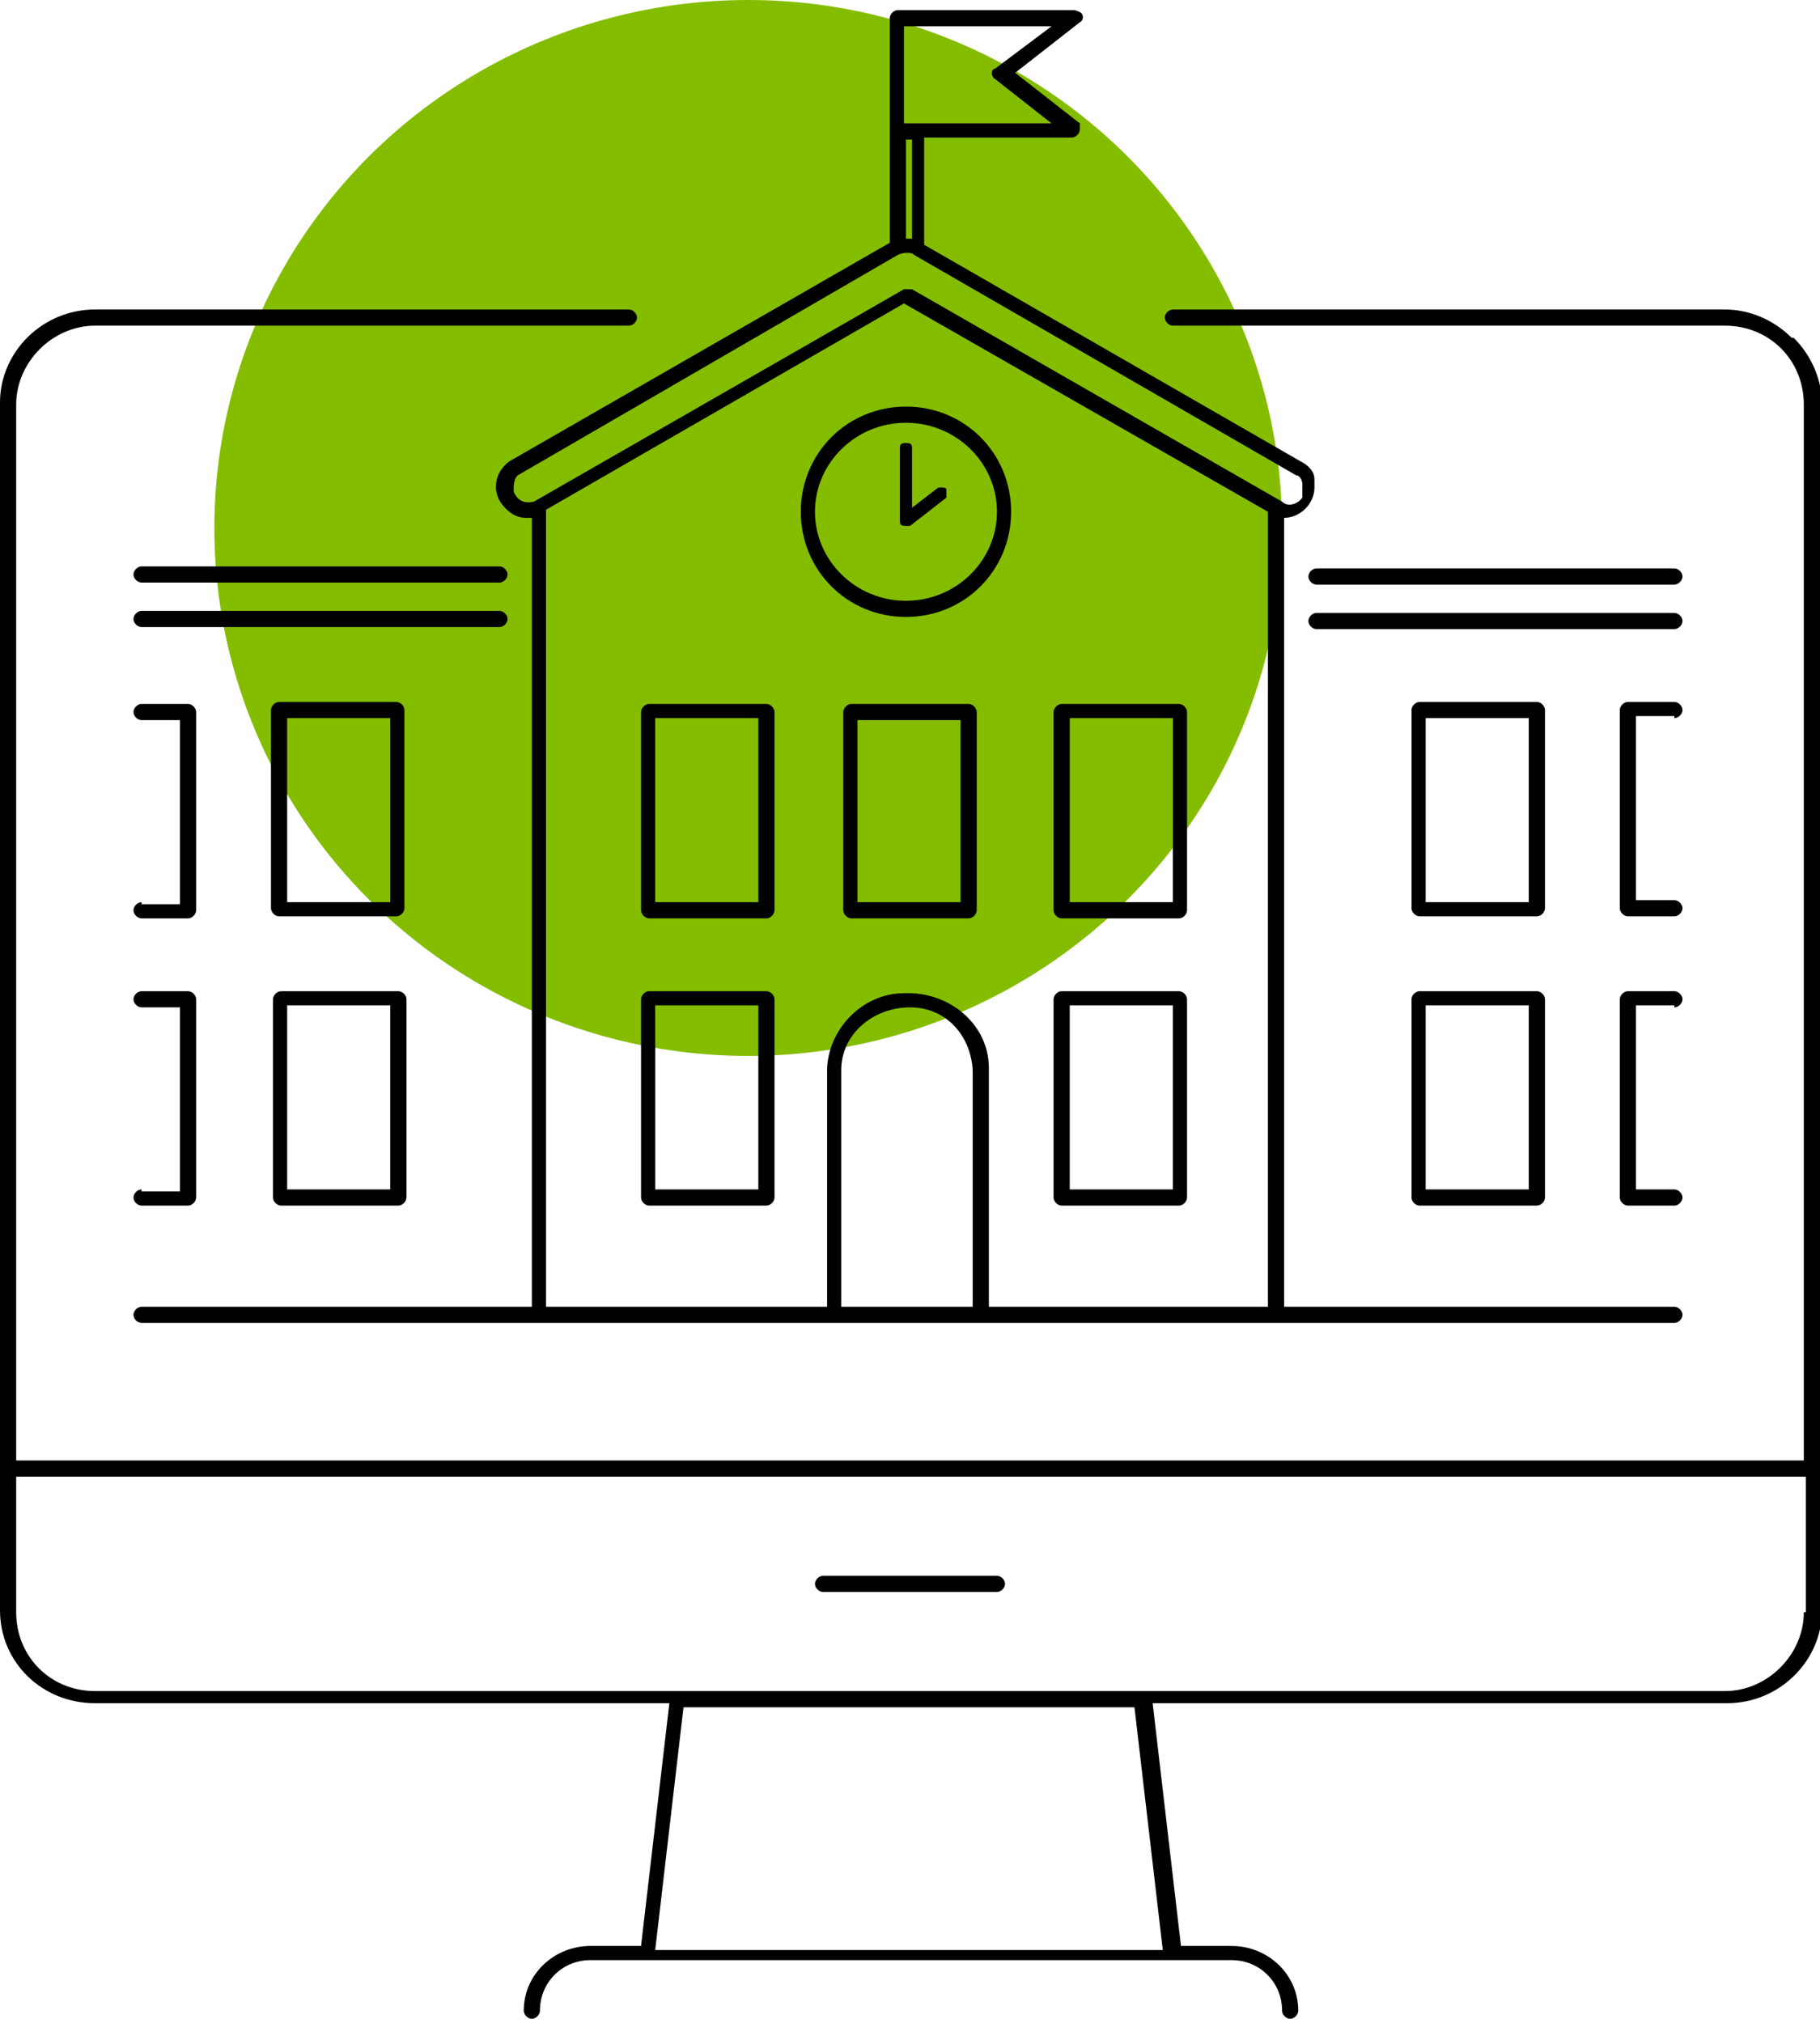 <?xml version="1.0" encoding="UTF-8"?>
<svg id="Layer_1" xmlns="http://www.w3.org/2000/svg" width="90" height="100" version="1.1" viewBox="0 0 90 100">
  <!-- Generator: Adobe Illustrator 29.0.1, SVG Export Plug-In . SVG Version: 2.1.0 Build 192)  -->
  <defs>
    <style>
      .st0 {
        fill: #84bd00;
      }
    </style>
  </defs>
  <g id="highlight">
    <ellipse class="st0" cx="37" cy="26.1" rx="26.4" ry="26.1"/>
  </g>
  <g id="pictogram">
    <path d="M88.6,16.7c-.9-.9-2.1-1.4-3.3-1.4h-27.3c-.2,0-.4.2-.4.4s.2.4.4.4h27.3c2.2,0,3.9,1.7,3.9,3.9v52.2H.8V20c0-2.1,1.8-3.9,3.9-3.9h26.4c.2,0,.4-.2.4-.4s-.2-.4-.4-.4H4.7c-2.6,0-4.7,2.1-4.7,4.6v59.7c0,2.6,2.1,4.6,4.7,4.6h28.4l-1.4,12h-2.5c-1.8,0-3.3,1.4-3.3,3.2h0c0,.2.2.4.4.4s.4-.2.4-.4c0-1.4,1.1-2.5,2.5-2.5h31.7c1.4,0,2.5,1.1,2.5,2.5h0c0,.2.2.4.4.4s.4-.2.4-.4c0-1.8-1.5-3.2-3.3-3.2h-2.5l-1.4-12h28.4c2.6,0,4.7-2.1,4.7-4.6V20c0-1.2-.5-2.4-1.4-3.3h0ZM57.5,96.4h-25.1l1.4-12h22.3s1.4,12,1.4,12ZM89.2,79.7c0,2.1-1.8,3.9-3.9,3.9H4.7c-2.2,0-3.9-1.7-3.9-3.9v-6.7h88.5v6.7h-.1Z"/>
    <path d="M40.7,78.7h8.6c.2,0,.4-.2.4-.4s-.2-.4-.4-.4h-8.6c-.2,0-.4.2-.4.4s.2.4.4.4h0Z"/>
    <path d="M44,12l-18.8,10.8c-.7.5-.9,1.4-.4,2.1.3.4.7.7,1.2.7h.3v39H7c-.2,0-.4.2-.4.4s.2.4.4.4h75.8c.2,0,.4-.2.4-.4s-.2-.4-.4-.4h-19.3V25.6h0c.8,0,1.5-.7,1.5-1.5v-.4c0-.4-.3-.7-.7-.9l-18.6-10.7v-5.3h7.3c.2,0,.4-.2.4-.4s0-.2,0-.3l-3.2-2.5,3.2-2.5c.2-.1.2-.4,0-.5,0,0-.2-.1-.3-.1h-8.7c-.2,0-.4.2-.4.4v5.6h0v5.5h0ZM48.1,64.6h-6.5v-11.7h0c0-1.8,1.6-3.1,3.4-3.1s3,1.4,3.1,3.1h0v11.7ZM48.9,64.6v-11.8h0c0-2.2-2-3.8-4.2-3.7-2,0-3.7,1.7-3.8,3.7h0v11.8h-13.9V25.2l17.7-10.2,18,10.3v39.3h-13.9,0ZM64.4,24v.6c-.2.3-.7.5-1,.2l-18.3-10.5h-.4l-18.3,10.5c-.4.1-.8,0-1-.5,0-.3,0-.6.2-.8l18.8-10.9c0,0,.2-.1.4-.1s.3,0,.4.1l18.9,10.9c.2,0,.3.3.3.4h0ZM45.1,11.8h-.3v-4.9h.3v4.9ZM44.7,1.3h7.3l-2.8,2.1c-.2,0-.2.4,0,.5h0l2.8,2.2h-7.3V1.3Z"/>
    <path d="M44.8,20.1c-2.9,0-5.2,2.3-5.2,5.2s2.3,5.2,5.2,5.2,5.2-2.3,5.2-5.2-2.3-5.2-5.2-5.2ZM44.8,29.7c-2.5,0-4.5-2-4.5-4.4s2-4.4,4.5-4.4,4.5,2,4.5,4.4h0c0,2.4-2,4.4-4.5,4.4Z"/>
    <path d="M47.9,34.8h-5.8c-.2,0-.4.2-.4.4v9.8c0,.2.2.4.4.4h5.8c.2,0,.4-.2.4-.4v-9.8c0-.2-.2-.4-.4-.4ZM47.5,44.6h-5.1v-9h5.1v9Z"/>
    <path d="M58.3,34.8h-5.8c-.2,0-.4.2-.4.4v9.8c0,.2.2.4.4.4h5.8c.2,0,.4-.2.4-.4v-9.8c0-.2-.2-.4-.4-.4ZM58,44.6h-5.1v-9.1h5.1v9.1Z"/>
    <path d="M37.9,34.8h-5.8c-.2,0-.4.2-.4.4v9.8c0,.2.2.4.4.4h5.8c.2,0,.4-.2.4-.4v-9.8c0-.2-.2-.4-.4-.4ZM37.5,44.6h-5.1v-9.1h5.1v9.1Z"/>
    <path d="M58.3,49h-5.8c-.2,0-.4.2-.4.4v9.8c0,.2.2.4.4.4h5.8c.2,0,.4-.2.4-.4v-9.8c0-.2-.2-.4-.4-.4ZM58,58.8h-5.1v-9.1h5.1v9.1Z"/>
    <path d="M37.9,49h-5.8c-.2,0-.4.2-.4.4v9.8c0,.2.2.4.4.4h5.8c.2,0,.4-.2.4-.4v-9.8c0-.2-.2-.4-.4-.4ZM37.5,58.8h-5.1v-9.1h5.1v9.1Z"/>
    <path d="M46.6,24.1h-.2l-1.3,1v-2.9c0-.2,0-.3-.3-.3s-.3.1-.3.3v3.5c0,.2,0,.3.3.3h.2l1.8-1.4c0-.1,0-.3,0-.4,0,0,0-.1-.2-.1h0Z"/>
    <path d="M76.4,35.1c0-.2-.2-.4-.4-.4h-5.8c-.2,0-.4.2-.4.4v9.8c0,.2.2.4.4.4h5.8c.2,0,.4-.2.4-.4v-9.8ZM75.6,44.6h-5.1v-9.1h5.1v9.1Z"/>
    <path d="M82.8,35.5c.2,0,.4-.2.4-.4s-.2-.4-.4-.4h-2.3c-.2,0-.4.2-.4.4v9.8c0,.2.2.4.4.4h2.3c.2,0,.4-.2.4-.4s-.2-.4-.4-.4h-1.9v-9.1h1.9Z"/>
    <path d="M76,49h-5.8c-.2,0-.4.2-.4.4v9.8c0,.2.2.4.4.4h5.8c.2,0,.4-.2.4-.4v-9.8c0-.2-.2-.4-.4-.4ZM75.6,58.8h-5.1v-9.1h5.1v9.1Z"/>
    <path d="M82.8,49.8c.2,0,.4-.2.4-.4s-.2-.4-.4-.4h-2.3c-.2,0-.4.2-.4.4v9.8c0,.2.2.4.4.4h2.3c.2,0,.4-.2.4-.4s-.2-.4-.4-.4h-1.9v-9.1h1.9Z"/>
    <path d="M82.8,28.1h-17.7c-.2,0-.4.2-.4.4s.2.4.4.4h17.7c.2,0,.4-.2.4-.4s-.2-.4-.4-.4Z"/>
    <path d="M82.8,30.3h-17.7c-.2,0-.4.2-.4.4s.2.4.4.4h17.7c.2,0,.4-.2.4-.4s-.2-.4-.4-.4Z"/>
    <path d="M20,35.1c0-.2-.2-.4-.4-.4h-5.8c-.2,0-.4.2-.4.4v9.8c0,.2.2.4.4.4h5.8c.2,0,.4-.2.4-.4v-9.8ZM19.3,44.6h-5.1v-9.1h5.1v9.1Z"/>
    <path d="M7,44.6c-.2,0-.4.2-.4.4s.2.4.4.4h2.3c.2,0,.4-.2.4-.4v-9.8c0-.2-.2-.4-.4-.4h-2.3c-.2,0-.4.2-.4.4s.2.4.4.4h1.9v9.1h-1.9,0Z"/>
    <path d="M19.7,49h-5.8c-.2,0-.4.2-.4.4v9.8c0,.2.2.4.4.4h5.8c.2,0,.4-.2.4-.4v-9.8c0-.2-.2-.4-.4-.4ZM19.3,58.8h-5.1v-9.1h5.1v9.1Z"/>
    <path d="M7,58.8c-.2,0-.4.2-.4.4s.2.4.4.4h2.3c.2,0,.4-.2.4-.4v-9.8c0-.2-.2-.4-.4-.4h-2.3c-.2,0-.4.2-.4.4s.2.4.4.4h1.9v9.1h-1.9,0Z"/>
    <path d="M7,28.8h17.7c.2,0,.4-.2.4-.4s-.2-.4-.4-.4H7c-.2,0-.4.2-.4.4s.2.4.4.4Z"/>
    <path d="M7,31h17.7c.2,0,.4-.2.4-.4s-.2-.4-.4-.4H7c-.2,0-.4.2-.4.4s.2.4.4.4Z"/>
  </g>
</svg>